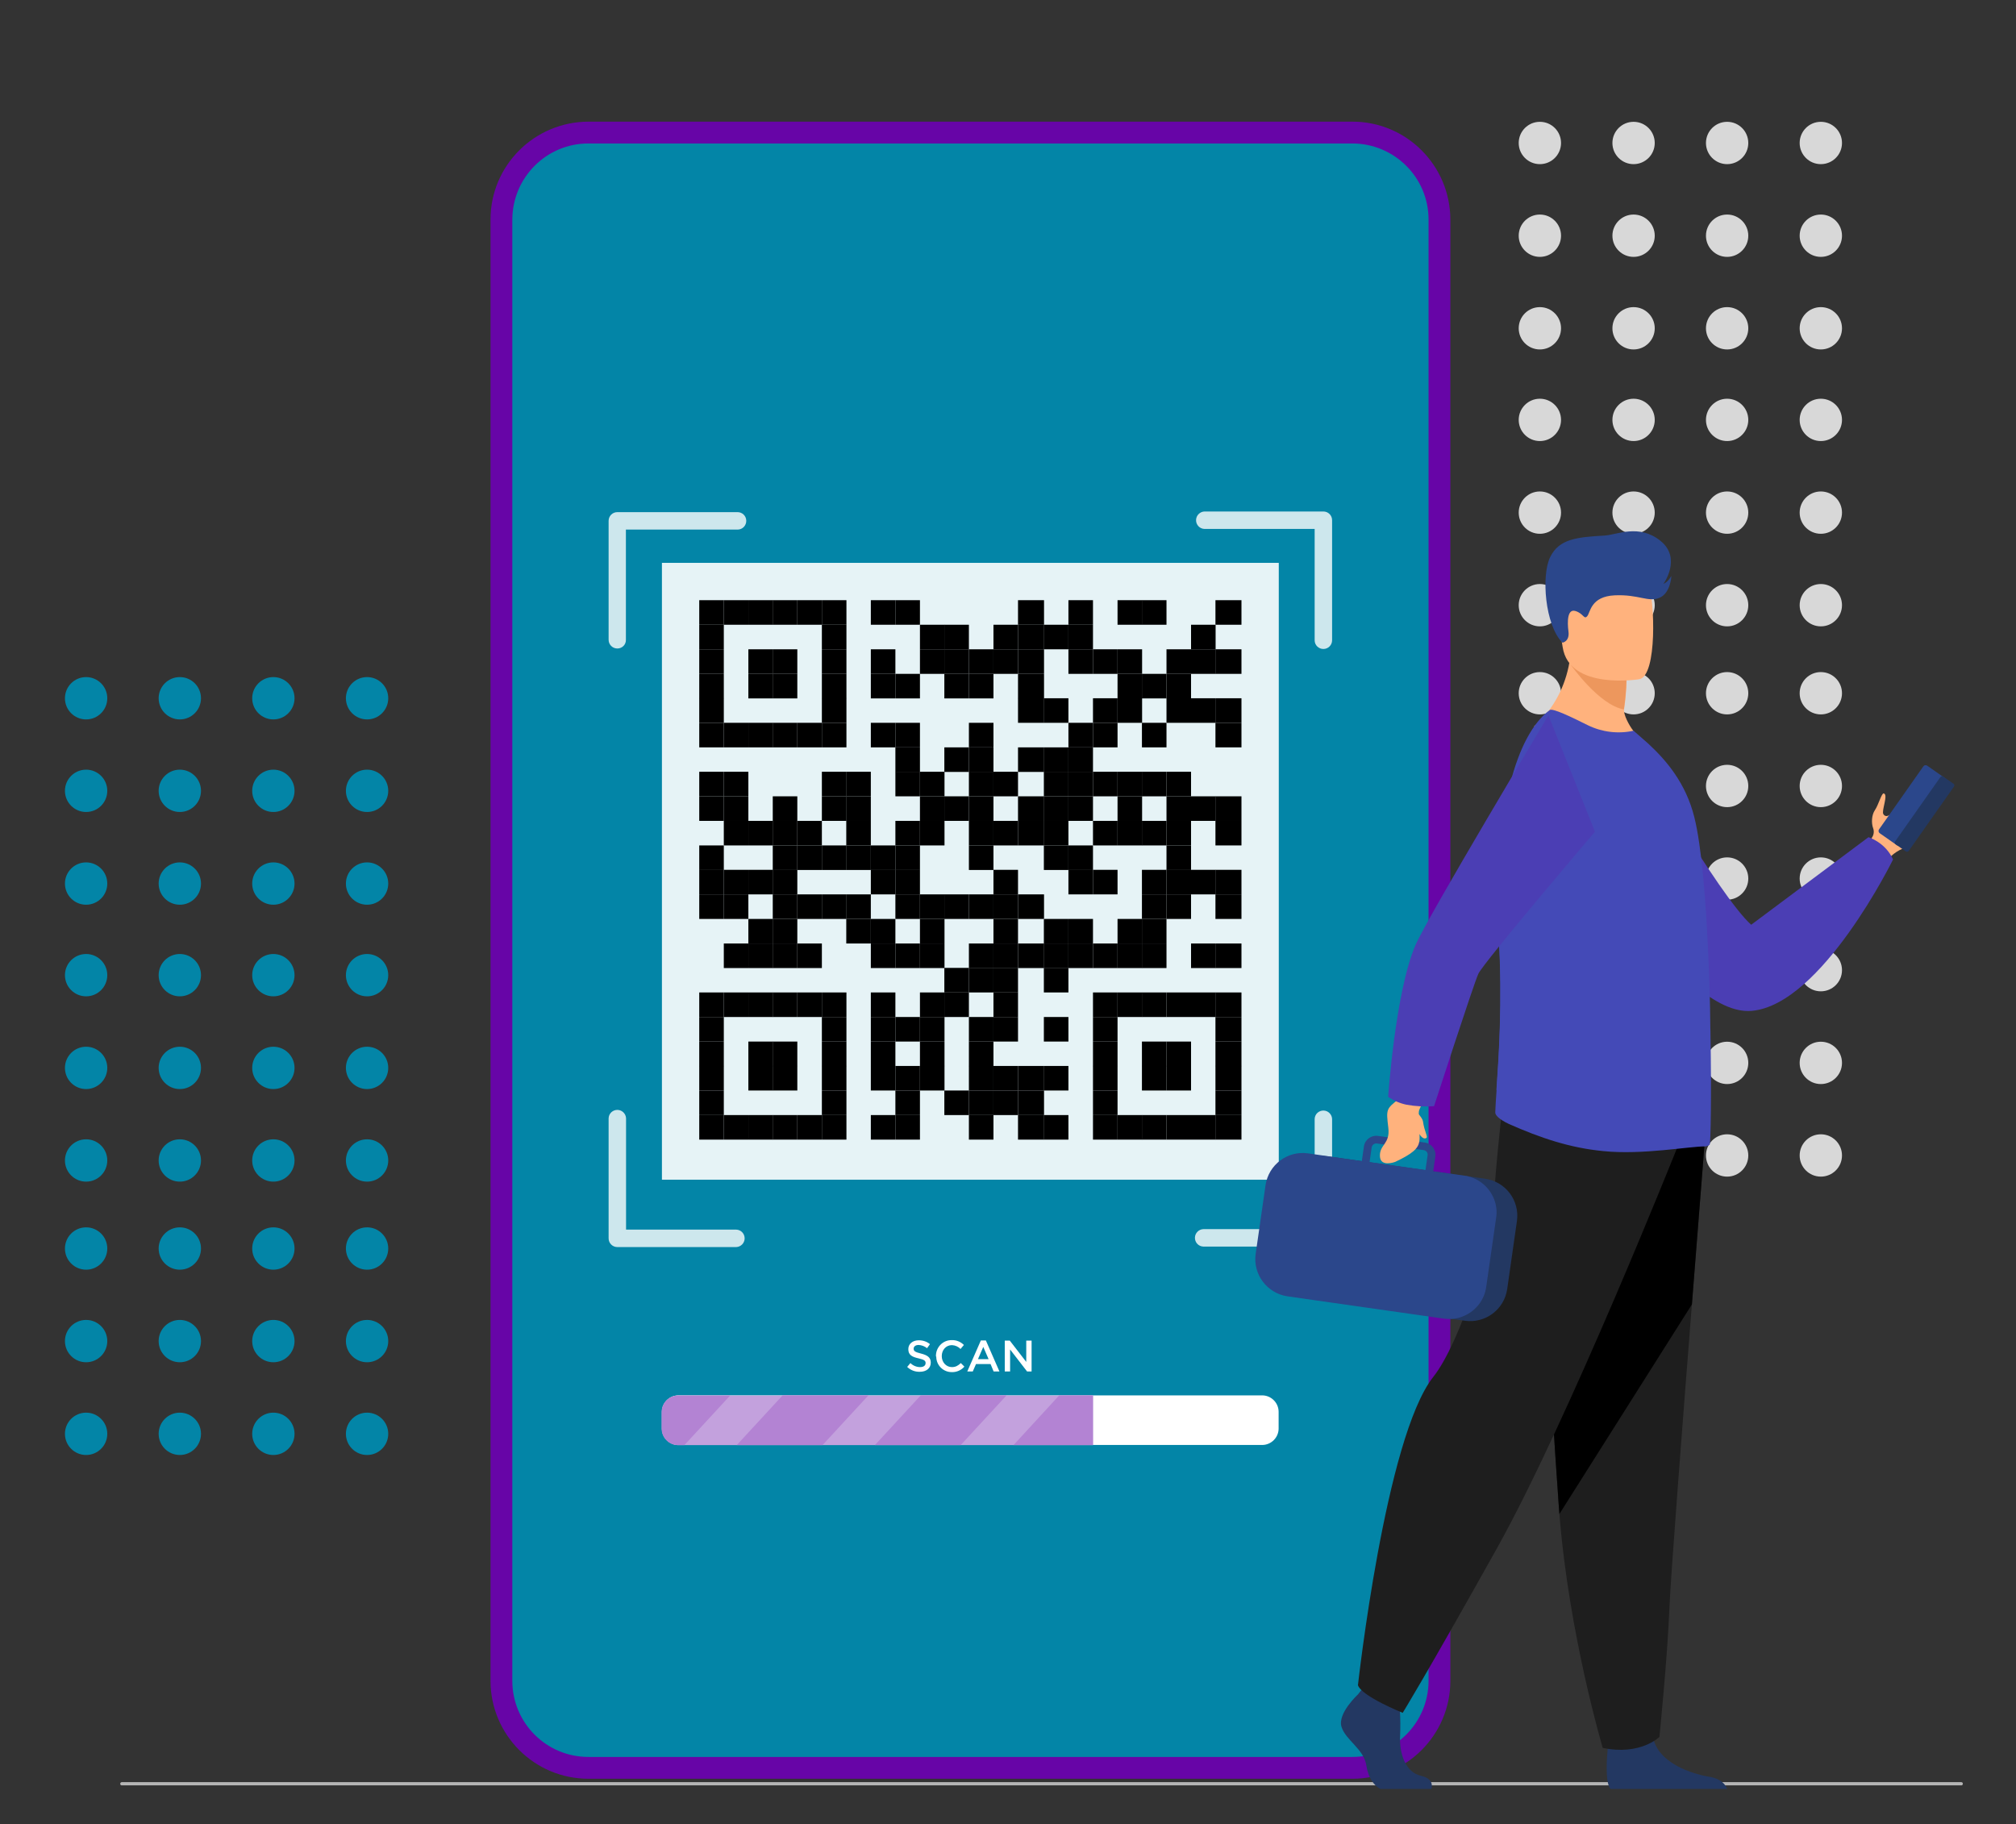 <?xml version="1.0" encoding="utf-8"?>
<!-- Generator: Adobe Illustrator 25.4.1, SVG Export Plug-In . SVG Version: 6.00 Build 0)  -->
<svg version="1.1" id="Layer_1" xmlns="http://www.w3.org/2000/svg" xmlns:xlink="http://www.w3.org/1999/xlink" x="0px" y="0px"
	 viewBox="0 0 1247.8 1129.1" style="enable-background:new 0 0 1247.8 1129.1;" xml:space="preserve">
<rect x="0" y="0" width="1247.8" height="1129.1" fill="#333333" stroke="none"/>
<style type="text/css">
	.st0{fill:#D8D8D8;}
	.st1{fill:#0385A7;}
	.st2{fill:#6705A7;}
	.st3{opacity:0.9;}
	.st4{fill:#FFFFFF;}
	.st5{opacity:0.8;}
	.st6{fill:#C3A1DD;}
	.st7{fill:#B383D3;}
	.st8{fill:#B5B5B5;}
	.st9{fill:#FFB27D;}
	.st10{fill:#2B478B;}
	.st11{fill:#233862;}
	.st12{fill:#4B3EB4;}
	.st13{fill:#1E1E1E;}
	.st14{fill:#ED975D;}
	.st15{fill:#444AB7;}
</style>
<g>
	<g>
		<circle class="st0" cx="953.1" cy="88.5" r="13.1"/>
		<circle class="st0" cx="1011.1" cy="88.5" r="13.1"/>
		<circle class="st0" cx="1069" cy="88.5" r="13.1"/>
		<circle class="st0" cx="1127" cy="88.5" r="13.1"/>
		<circle class="st0" cx="953.1" cy="145.9" r="13.1"/>
		<circle class="st0" cx="1011.1" cy="145.9" r="13.1"/>
		<circle class="st0" cx="1069" cy="145.9" r="13.1"/>
		<circle class="st0" cx="1127" cy="145.9" r="13.1"/>
		<circle class="st0" cx="953.1" cy="203.2" r="13.1"/>
		<circle class="st0" cx="1011.1" cy="203.2" r="13.1"/>
		<circle class="st0" cx="1069" cy="203.2" r="13.1"/>
		<circle class="st0" cx="1127" cy="203.2" r="13.1"/>
		<circle class="st0" cx="953.1" cy="259.9" r="13.1"/>
		<circle class="st0" cx="1011.1" cy="259.9" r="13.1"/>
		<circle class="st0" cx="1069" cy="259.9" r="13.1"/>
		<circle class="st0" cx="1127" cy="259.9" r="13.1"/>
		<circle class="st0" cx="953.1" cy="317.3" r="13.1"/>
		<circle class="st0" cx="1011.1" cy="317.3" r="13.1"/>
		<circle class="st0" cx="1069" cy="317.3" r="13.1"/>
		<circle class="st0" cx="1127" cy="317.3" r="13.1"/>
		<circle class="st0" cx="953.1" cy="374.6" r="13.1"/>
		<circle class="st0" cx="1011.1" cy="374.6" r="13.1"/>
		<circle class="st0" cx="1069" cy="374.6" r="13.1"/>
		<circle class="st0" cx="1127" cy="374.6" r="13.1"/>
	</g>
	<g>
		<circle class="st0" cx="953.1" cy="429.1" r="13.1"/>
		<circle class="st0" cx="1011.1" cy="429.1" r="13.1"/>
		<circle class="st0" cx="1069" cy="429.1" r="13.1"/>
		<circle class="st0" cx="1127" cy="429.1" r="13.1"/>
		<circle class="st0" cx="953.1" cy="486.5" r="13.1"/>
		<circle class="st0" cx="1011.1" cy="486.5" r="13.1"/>
		<circle class="st0" cx="1069" cy="486.5" r="13.1"/>
		<circle class="st0" cx="1127" cy="486.5" r="13.1"/>
		<circle class="st0" cx="953.1" cy="543.8" r="13.1"/>
		<circle class="st0" cx="1011.1" cy="543.8" r="13.1"/>
		<circle class="st0" cx="1069" cy="543.8" r="13.1"/>
		<circle class="st0" cx="1127" cy="543.8" r="13.1"/>
		<circle class="st0" cx="953.1" cy="600.5" r="13.1"/>
		<circle class="st0" cx="1011.1" cy="600.5" r="13.1"/>
		<circle class="st0" cx="1069" cy="600.5" r="13.1"/>
		<circle class="st0" cx="1127" cy="600.5" r="13.1"/>
		<circle class="st0" cx="953.1" cy="657.9" r="13.1"/>
		<circle class="st0" cx="1011.1" cy="657.9" r="13.1"/>
		<circle class="st0" cx="1069" cy="657.9" r="13.1"/>
		<circle class="st0" cx="1127" cy="657.9" r="13.1"/>
		<circle class="st0" cx="953.1" cy="715.2" r="13.1"/>
		<circle class="st0" cx="1011.1" cy="715.2" r="13.1"/>
		<circle class="st0" cx="1069" cy="715.2" r="13.1"/>
		<circle class="st0" cx="1127" cy="715.2" r="13.1"/>
	</g>
</g>
<g id="Layer_2_00000134251380598062426300000007827146412454727318_">
	<g id="_лой_1">
		<path class="st1" d="M364.2,82.1h472.9c29.7,0,53.8,24.1,53.8,53.8v904.6c0,29.7-24.1,53.8-53.8,53.8H364.2
			c-29.7,0-53.8-24.1-53.8-53.8V135.9C310.4,106.2,334.5,82.1,364.2,82.1z"/>
		<path class="st2" d="M837.1,1101H364.2c-33.4,0-60.5-27.1-60.6-60.5V135.9c0-33.4,27.1-60.5,60.6-60.6h472.9
			c33.4,0,60.5,27.1,60.6,60.6v904.6C897.6,1073.9,870.5,1101,837.1,1101z M364.2,88.8c-26,0-47,21.1-47.1,47.1v904.6
			c0.1,26,21.1,47,47.1,47h472.9c26,0,47-21.1,47.1-47V135.9c0-26-21.1-47-47.1-47.1H364.2z"/>
		<g class="st3">
			<rect x="409.7" y="348.4" class="st4" width="381.8" height="381.8"/>
		</g>
		<rect x="448" y="690.2" width="15.2" height="15.2"/>
		<rect x="463.2" y="690.2" width="15.2" height="15.2"/>
		<rect x="478.3" y="690.2" width="15.2" height="15.2"/>
		<rect x="493.5" y="690.2" width="15.2" height="15.2"/>
		<rect x="508.7" y="690.2" width="15.2" height="15.2"/>
		<rect x="539" y="690.2" width="15.2" height="15.2"/>
		<rect x="554.2" y="690.2" width="15.2" height="15.2"/>
		<rect x="599.7" y="690.2" width="15.2" height="15.2"/>
		<rect x="630.1" y="690.2" width="16.1" height="15.2"/>
		<rect x="646.1" y="690.2" width="15.2" height="15.2"/>
		<rect x="676.5" y="690.2" width="15.2" height="15.2"/>
		<rect x="691.7" y="690.2" width="15.2" height="15.2"/>
		<rect x="706.8" y="690.2" width="15.2" height="15.2"/>
		<rect x="722" y="690.2" width="15.2" height="15.2"/>
		<rect x="737.2" y="690.2" width="15.2" height="15.2"/>
		<rect x="752.3" y="690.2" width="16.1" height="15.2"/>
		<rect x="432.8" y="690.2" width="15.2" height="15.2"/>
		<rect x="508.7" y="675" width="15.2" height="15.2"/>
		<rect x="554.2" y="675" width="15.2" height="15.2"/>
		<rect x="584.5" y="675" width="15.2" height="15.2"/>
		<rect x="599.7" y="675" width="15.2" height="15.2"/>
		<rect x="614.9" y="675" width="15.2" height="15.2"/>
		<rect x="630.1" y="675" width="16.1" height="15.2"/>
		<rect x="676.5" y="675" width="15.2" height="15.2"/>
		<rect x="752.3" y="675" width="16.1" height="15.2"/>
		<rect x="432.8" y="675" width="15.2" height="15.2"/>
		<rect x="463.2" y="659.8" width="15.2" height="15.2"/>
		<rect x="478.3" y="659.8" width="15.2" height="15.2"/>
		<rect x="508.7" y="659.8" width="15.2" height="15.2"/>
		<rect x="539" y="659.8" width="15.2" height="15.2"/>
		<rect x="554.2" y="659.8" width="15.2" height="15.2"/>
		<rect x="569.4" y="659.8" width="15.2" height="15.2"/>
		<rect x="599.7" y="659.8" width="15.2" height="15.2"/>
		<rect x="614.9" y="659.8" width="15.2" height="15.2"/>
		<rect x="630.1" y="659.8" width="16.1" height="15.2"/>
		<rect x="646.1" y="659.8" width="15.2" height="15.2"/>
		<rect x="676.5" y="659.8" width="15.2" height="15.2"/>
		<rect x="706.8" y="659.8" width="15.2" height="15.2"/>
		<rect x="722" y="659.8" width="15.2" height="15.2"/>
		<rect x="752.3" y="659.8" width="16.1" height="15.2"/>
		<rect x="432.8" y="659.8" width="15.2" height="15.2"/>
		<rect x="463.2" y="644.7" width="15.2" height="15.2"/>
		<rect x="478.3" y="644.7" width="15.2" height="15.2"/>
		<rect x="508.7" y="644.7" width="15.2" height="15.2"/>
		<rect x="539" y="644.7" width="15.2" height="15.2"/>
		<rect x="569.4" y="644.7" width="15.2" height="15.2"/>
		<rect x="599.7" y="644.7" width="15.2" height="15.2"/>
		<rect x="676.5" y="644.7" width="15.2" height="15.2"/>
		<rect x="706.8" y="644.7" width="15.2" height="15.2"/>
		<rect x="722" y="644.7" width="15.2" height="15.2"/>
		<rect x="752.3" y="644.7" width="16.1" height="15.2"/>
		<rect x="432.8" y="644.7" width="15.2" height="15.2"/>
		<rect x="508.7" y="629.5" width="15.2" height="15.2"/>
		<rect x="539" y="629.5" width="15.2" height="15.2"/>
		<rect x="554.2" y="629.5" width="15.2" height="15.2"/>
		<rect x="569.4" y="629.5" width="15.2" height="15.2"/>
		<rect x="599.7" y="629.5" width="15.2" height="15.2"/>
		<rect x="614.9" y="629.5" width="15.2" height="15.2"/>
		<rect x="646.1" y="629.5" width="15.2" height="15.2"/>
		<rect x="676.5" y="629.5" width="15.2" height="15.2"/>
		<rect x="752.3" y="629.5" width="16.1" height="15.2"/>
		<rect x="432.8" y="629.5" width="15.2" height="15.2"/>
		<rect x="448" y="614.3" width="15.2" height="15.2"/>
		<rect x="463.2" y="614.3" width="15.2" height="15.2"/>
		<rect x="478.3" y="614.3" width="15.2" height="15.2"/>
		<rect x="493.5" y="614.3" width="15.2" height="15.2"/>
		<rect x="508.7" y="614.3" width="15.2" height="15.2"/>
		<rect x="539" y="614.3" width="15.2" height="15.2"/>
		<rect x="569.4" y="614.3" width="15.2" height="15.2"/>
		<rect x="584.5" y="614.3" width="15.2" height="15.2"/>
		<rect x="614.9" y="614.3" width="15.2" height="15.2"/>
		<rect x="676.5" y="614.3" width="15.2" height="15.2"/>
		<rect x="691.7" y="614.3" width="15.2" height="15.2"/>
		<rect x="706.8" y="614.3" width="15.2" height="15.2"/>
		<rect x="722" y="614.3" width="15.2" height="15.2"/>
		<rect x="737.2" y="614.3" width="15.2" height="15.2"/>
		<rect x="752.3" y="614.3" width="16.1" height="15.2"/>
		<rect x="432.8" y="614.3" width="15.2" height="15.2"/>
		<rect x="584.5" y="599.1" width="15.2" height="15.2"/>
		<rect x="599.7" y="599.1" width="15.2" height="15.2"/>
		<rect x="614.9" y="599.1" width="15.2" height="15.2"/>
		<rect x="646.1" y="599.1" width="15.2" height="15.2"/>
		<rect x="448" y="584" width="15.2" height="15.2"/>
		<rect x="463.2" y="584" width="15.2" height="15.2"/>
		<rect x="478.3" y="584" width="15.2" height="15.2"/>
		<rect x="493.5" y="584" width="15.2" height="15.2"/>
		<rect x="539" y="584" width="15.2" height="15.2"/>
		<rect x="554.2" y="584" width="15.2" height="15.2"/>
		<rect x="569.4" y="584" width="15.2" height="15.2"/>
		<rect x="599.7" y="584" width="15.2" height="15.2"/>
		<rect x="614.9" y="584" width="15.2" height="15.2"/>
		<rect x="630.1" y="584" width="16.1" height="15.2"/>
		<rect x="646.1" y="584" width="15.2" height="15.2"/>
		<rect x="661.3" y="584" width="15.2" height="15.2"/>
		<rect x="676.5" y="584" width="15.2" height="15.2"/>
		<rect x="691.7" y="584" width="15.2" height="15.2"/>
		<rect x="706.8" y="584" width="15.2" height="15.2"/>
		<rect x="737.2" y="584" width="15.2" height="15.2"/>
		<rect x="752.3" y="584" width="16.1" height="15.2"/>
		<rect x="463.2" y="568.8" width="15.2" height="15.2"/>
		<rect x="478.3" y="568.8" width="15.2" height="15.2"/>
		<rect x="523.8" y="568.8" width="15.2" height="15.2"/>
		<rect x="539" y="568.8" width="15.2" height="15.2"/>
		<rect x="569.4" y="568.8" width="15.2" height="15.2"/>
		<rect x="614.9" y="568.8" width="15.2" height="15.2"/>
		<rect x="646.1" y="568.8" width="15.2" height="15.2"/>
		<rect x="661.3" y="568.8" width="15.2" height="15.2"/>
		<rect x="691.7" y="568.8" width="15.2" height="15.2"/>
		<rect x="706.8" y="568.8" width="15.2" height="15.2"/>
		<rect x="448" y="553.6" width="15.2" height="15.2"/>
		<rect x="478.3" y="553.6" width="15.2" height="15.2"/>
		<rect x="493.5" y="553.6" width="15.2" height="15.2"/>
		<rect x="508.7" y="553.6" width="15.2" height="15.2"/>
		<rect x="523.8" y="553.6" width="15.2" height="15.2"/>
		<rect x="554.2" y="553.6" width="15.2" height="15.2"/>
		<rect x="569.4" y="553.6" width="15.2" height="15.2"/>
		<rect x="584.5" y="553.6" width="15.2" height="15.2"/>
		<rect x="599.7" y="553.6" width="15.2" height="15.2"/>
		<rect x="614.9" y="553.6" width="15.2" height="15.2"/>
		<rect x="630.1" y="553.6" width="16.1" height="15.2"/>
		<rect x="706.8" y="553.6" width="15.2" height="15.2"/>
		<rect x="722" y="553.6" width="15.2" height="15.2"/>
		<rect x="752.3" y="553.6" width="16.1" height="15.2"/>
		<rect x="432.8" y="553.6" width="15.2" height="15.2"/>
		<rect x="448" y="538.4" width="15.2" height="15.2"/>
		<rect x="463.2" y="538.4" width="15.2" height="15.2"/>
		<rect x="478.3" y="538.4" width="15.2" height="15.2"/>
		<rect x="539" y="538.4" width="15.2" height="15.2"/>
		<rect x="554.2" y="538.4" width="15.2" height="15.2"/>
		<rect x="614.9" y="538.4" width="15.2" height="15.2"/>
		<rect x="661.3" y="538.4" width="15.2" height="15.2"/>
		<rect x="676.5" y="538.4" width="15.2" height="15.2"/>
		<rect x="706.8" y="538.4" width="15.2" height="15.2"/>
		<rect x="722" y="538.4" width="15.2" height="15.2"/>
		<rect x="737.2" y="538.4" width="15.2" height="15.2"/>
		<rect x="752.3" y="538.4" width="16.1" height="15.2"/>
		<rect x="432.8" y="538.4" width="15.2" height="15.2"/>
		<rect x="478.3" y="523.3" width="15.2" height="15.2"/>
		<rect x="493.5" y="523.3" width="15.2" height="15.2"/>
		<rect x="508.7" y="523.3" width="15.2" height="15.2"/>
		<rect x="523.8" y="523.3" width="15.2" height="15.2"/>
		<rect x="539" y="523.3" width="15.2" height="15.2"/>
		<rect x="554.2" y="523.3" width="15.2" height="15.2"/>
		<rect x="599.7" y="523.3" width="15.2" height="15.2"/>
		<rect x="646.1" y="523.3" width="15.2" height="15.2"/>
		<rect x="661.3" y="523.3" width="15.2" height="15.2"/>
		<rect x="722" y="523.3" width="15.2" height="15.2"/>
		<rect x="432.8" y="523.3" width="15.2" height="15.2"/>
		<rect x="448" y="508.1" width="15.2" height="15.2"/>
		<rect x="463.2" y="508.1" width="15.2" height="15.2"/>
		<rect x="478.3" y="508.1" width="15.2" height="15.2"/>
		<rect x="493.5" y="508.1" width="15.2" height="15.2"/>
		<rect x="523.8" y="508.1" width="15.2" height="15.2"/>
		<rect x="554.2" y="508.1" width="15.2" height="15.2"/>
		<rect x="569.4" y="508.1" width="15.2" height="15.2"/>
		<rect x="599.7" y="508.1" width="15.2" height="15.2"/>
		<rect x="614.9" y="508.1" width="15.2" height="15.2"/>
		<rect x="630.1" y="508.1" width="16.1" height="15.2"/>
		<rect x="646.1" y="508.1" width="15.2" height="15.2"/>
		<rect x="676.5" y="508.1" width="15.2" height="15.2"/>
		<rect x="691.7" y="508.1" width="15.2" height="15.2"/>
		<rect x="706.8" y="508.1" width="15.2" height="15.2"/>
		<rect x="722" y="508.1" width="15.2" height="15.2"/>
		<rect x="752.3" y="508.1" width="16.1" height="15.2"/>
		<rect x="448" y="492.9" width="15.2" height="15.2"/>
		<rect x="478.3" y="492.9" width="15.2" height="15.2"/>
		<rect x="508.7" y="492.9" width="15.2" height="15.2"/>
		<rect x="523.8" y="492.9" width="15.2" height="15.2"/>
		<rect x="569.4" y="492.9" width="15.2" height="15.2"/>
		<rect x="584.5" y="492.9" width="15.2" height="15.2"/>
		<rect x="599.7" y="492.9" width="15.2" height="15.2"/>
		<rect x="630.1" y="492.9" width="16.1" height="15.2"/>
		<rect x="646.1" y="492.9" width="15.2" height="15.2"/>
		<rect x="661.3" y="492.9" width="15.2" height="15.2"/>
		<rect x="691.7" y="492.9" width="15.2" height="15.2"/>
		<rect x="722" y="492.9" width="15.2" height="15.2"/>
		<rect x="737.2" y="492.9" width="15.2" height="15.2"/>
		<rect x="752.3" y="492.9" width="16.1" height="15.2"/>
		<rect x="432.8" y="492.9" width="15.2" height="15.2"/>
		<rect x="448" y="477.7" width="15.2" height="15.2"/>
		<rect x="508.7" y="477.7" width="15.2" height="15.2"/>
		<rect x="523.8" y="477.7" width="15.2" height="15.2"/>
		<rect x="554.2" y="477.7" width="15.2" height="15.2"/>
		<rect x="569.4" y="477.7" width="15.2" height="15.2"/>
		<rect x="599.7" y="477.7" width="15.2" height="15.2"/>
		<rect x="614.9" y="477.7" width="15.2" height="15.2"/>
		<rect x="646.1" y="477.7" width="15.2" height="15.2"/>
		<rect x="661.3" y="477.7" width="15.2" height="15.2"/>
		<rect x="676.5" y="477.7" width="15.2" height="15.2"/>
		<rect x="691.7" y="477.7" width="15.2" height="15.2"/>
		<rect x="706.8" y="477.7" width="15.2" height="15.2"/>
		<rect x="722" y="477.7" width="15.2" height="15.2"/>
		<rect x="432.8" y="477.7" width="15.2" height="15.2"/>
		<rect x="554.2" y="462.6" width="15.2" height="15.2"/>
		<rect x="584.5" y="462.6" width="15.2" height="15.2"/>
		<rect x="599.7" y="462.6" width="15.2" height="15.2"/>
		<rect x="630.1" y="462.6" width="16.1" height="15.2"/>
		<rect x="646.1" y="462.6" width="15.2" height="15.2"/>
		<rect x="661.3" y="462.6" width="15.2" height="15.2"/>
		<rect x="448" y="447.4" width="15.2" height="15.2"/>
		<rect x="463.2" y="447.4" width="15.2" height="15.2"/>
		<rect x="478.3" y="447.4" width="15.2" height="15.2"/>
		<rect x="493.5" y="447.4" width="15.2" height="15.2"/>
		<rect x="508.7" y="447.4" width="15.2" height="15.2"/>
		<rect x="539" y="447.4" width="15.2" height="15.2"/>
		<rect x="554.2" y="447.4" width="15.2" height="15.2"/>
		<rect x="599.7" y="447.4" width="15.2" height="15.2"/>
		<rect x="661.3" y="447.4" width="15.2" height="15.2"/>
		<rect x="676.5" y="447.4" width="15.2" height="15.2"/>
		<rect x="706.8" y="447.4" width="15.2" height="15.2"/>
		<rect x="752.3" y="447.4" width="16.1" height="15.2"/>
		<rect x="432.8" y="447.4" width="15.2" height="15.2"/>
		<rect x="508.7" y="432.2" width="15.2" height="15.2"/>
		<rect x="630.1" y="432.2" width="16.1" height="15.2"/>
		<rect x="646.1" y="432.2" width="15.2" height="15.2"/>
		<rect x="676.5" y="432.2" width="15.2" height="15.2"/>
		<rect x="691.7" y="432.2" width="15.2" height="15.2"/>
		<rect x="722" y="432.2" width="15.2" height="15.2"/>
		<rect x="737.2" y="432.2" width="15.2" height="15.2"/>
		<rect x="752.3" y="432.2" width="16.1" height="15.2"/>
		<rect x="432.8" y="432.2" width="15.2" height="15.2"/>
		<rect x="463.2" y="417.1" width="15.2" height="15.2"/>
		<rect x="478.3" y="417.1" width="15.2" height="15.2"/>
		<rect x="508.7" y="417.1" width="15.2" height="15.2"/>
		<rect x="539" y="417.1" width="15.2" height="15.2"/>
		<rect x="554.2" y="417.1" width="15.2" height="15.2"/>
		<rect x="584.5" y="417.1" width="15.2" height="15.2"/>
		<rect x="599.7" y="417.1" width="15.2" height="15.2"/>
		<rect x="630.1" y="417.1" width="16.1" height="15.2"/>
		<rect x="691.7" y="417.1" width="15.2" height="15.2"/>
		<rect x="706.8" y="417.1" width="15.2" height="15.2"/>
		<rect x="722" y="417.1" width="15.2" height="15.2"/>
		<rect x="432.8" y="417.1" width="15.2" height="15.2"/>
		<rect x="463.2" y="401.9" width="15.2" height="15.2"/>
		<rect x="478.3" y="401.9" width="15.2" height="15.2"/>
		<rect x="508.7" y="401.9" width="15.2" height="15.2"/>
		<rect x="539" y="401.9" width="15.2" height="15.2"/>
		<rect x="569.4" y="401.9" width="15.2" height="15.2"/>
		<rect x="584.5" y="401.9" width="15.2" height="15.2"/>
		<rect x="599.7" y="401.9" width="15.2" height="15.2"/>
		<rect x="614.9" y="401.9" width="15.2" height="15.2"/>
		<rect x="630.1" y="401.9" width="16.1" height="15.2"/>
		<rect x="661.3" y="401.9" width="15.2" height="15.2"/>
		<rect x="676.5" y="401.9" width="15.2" height="15.2"/>
		<rect x="691.7" y="401.9" width="15.2" height="15.2"/>
		<rect x="722" y="401.9" width="15.2" height="15.2"/>
		<rect x="737.2" y="401.9" width="15.2" height="15.2"/>
		<rect x="752.3" y="401.9" width="16.1" height="15.2"/>
		<rect x="432.8" y="401.9" width="15.2" height="15.2"/>
		<rect x="508.7" y="386.7" width="15.2" height="15.2"/>
		<rect x="569.4" y="386.7" width="15.2" height="15.2"/>
		<rect x="584.5" y="386.7" width="15.2" height="15.2"/>
		<rect x="614.9" y="386.7" width="15.2" height="15.2"/>
		<rect x="630.1" y="386.7" width="16.1" height="15.2"/>
		<rect x="646.1" y="386.7" width="15.2" height="15.2"/>
		<rect x="661.3" y="386.7" width="15.2" height="15.2"/>
		<rect x="737.2" y="386.7" width="15.2" height="15.2"/>
		<rect x="432.8" y="386.7" width="15.2" height="15.2"/>
		<rect x="448" y="371.5" width="15.2" height="15.2"/>
		<rect x="463.2" y="371.5" width="15.2" height="15.2"/>
		<rect x="478.3" y="371.5" width="15.2" height="15.2"/>
		<rect x="493.5" y="371.5" width="15.2" height="15.2"/>
		<rect x="508.7" y="371.5" width="15.2" height="15.2"/>
		<rect x="539" y="371.5" width="15.2" height="15.2"/>
		<rect x="554.2" y="371.5" width="15.2" height="15.2"/>
		<rect x="630.1" y="371.5" width="16.1" height="15.2"/>
		<rect x="661.3" y="371.5" width="15.2" height="15.2"/>
		<rect x="691.7" y="371.5" width="15.2" height="15.2"/>
		<rect x="706.8" y="371.5" width="15.2" height="15.2"/>
		<rect x="752.3" y="371.5" width="16.1" height="15.2"/>
		<rect x="432.8" y="371.5" width="15.2" height="15.2"/>
		<g class="st5">
			<path class="st4" d="M382.1,401.4c-3,0-5.4-2.4-5.4-5.4v-73.6c0-3,2.4-5.4,5.4-5.4h74.2c3-0.1,5.5,2.2,5.6,5.2s-2.2,5.5-5.2,5.6
				c-0.1,0-0.3,0-0.4,0h-68.9V396C387.5,399,385.1,401.4,382.1,401.4C382.1,401.4,382.1,401.4,382.1,401.4z"/>
			<path class="st4" d="M819.1,401.7c-3,0-5.4-2.4-5.4-5.4v-68.9h-68.2c-3-0.1-5.3-2.6-5.2-5.6c0.1-2.8,2.4-5.1,5.2-5.2h73.6
				c3,0,5.4,2.4,5.4,5.4c0,0,0,0,0,0v74.3C824.5,399.3,822.1,401.7,819.1,401.7L819.1,401.7z"/>
		</g>
		<g class="st5">
			<path class="st4" d="M819.1,771.6h-74.3c-3-0.1-5.3-2.6-5.2-5.6c0.1-2.8,2.4-5.1,5.2-5.2h68.9v-68.2c0.1-3,2.6-5.3,5.6-5.2
				c2.8,0.1,5.1,2.4,5.2,5.2v73.6C824.5,769.1,822.1,771.6,819.1,771.6z"/>
			<path class="st4" d="M455.7,771.9h-73.6c-3,0-5.4-2.4-5.4-5.4v-74.3c0.1-3,2.6-5.3,5.6-5.2c2.8,0.1,5.1,2.4,5.2,5.2v68.9h68.2
				c3,0.1,5.3,2.6,5.2,5.6C460.8,769.5,458.5,771.8,455.7,771.9z"/>
		</g>
		<path class="st4" d="M419.9,863.7h361.3c5.6,0,10.2,4.6,10.2,10.2v10.3c0,5.6-4.6,10.2-10.2,10.2H419.9c-5.6,0-10.2-4.6-10.2-10.2
			v-10.3C409.7,868.3,414.3,863.7,419.9,863.7z"/>
		<path class="st6" d="M676.5,863.7v30.8H419.9c-5.6,0-10.2-4.6-10.2-10.2v-10.3c0-5.6,4.6-10.2,10.2-10.2H676.5z"/>
		<polygon class="st7" points="623,863.7 594.6,894.5 541.5,894.5 569.9,863.7 		"/>
		<polygon class="st7" points="676.5,863.7 676.5,894.5 627.3,894.5 655.6,863.7 		"/>
		<polygon class="st7" points="537.5,863.7 509.1,894.5 456,894.5 484.4,863.7 		"/>
		<path class="st7" d="M452,863.7l-28.4,30.8h-3.9c-5.6,0-10.2-4.6-10.2-10.2v-10.3c0-5.6,4.6-10.2,10.2-10.2H452z"/>
		<path class="st4" d="M561.5,846.1l2-2.4c1.6,1.6,3.8,2.5,6,2.5c2.1,0,3.4-0.9,3.4-2.5c0-1.4-0.8-2.1-4.3-2.9
			c-4.1-0.9-6.4-2.1-6.4-5.7c0-3.3,2.7-5.5,6.5-5.5c2.5,0,5,0.8,6.9,2.4l-1.8,2.5c-1.5-1.2-3.3-1.9-5.2-2c-2,0-3.1,1-3.1,2.3
			c0,1.5,0.9,2.1,4.5,3c4,1,6.1,2.4,6.1,5.6c0,3.6-2.8,5.7-6.8,5.7C566.4,849.2,563.6,848.1,561.5,846.1z"/>
		<path class="st4" d="M579.3,839.4c-0.1-5.3,4.1-9.8,9.4-9.9c0.1,0,0.3,0,0.4,0c2.8-0.1,5.5,1,7.5,3l-2.1,2.5
			c-1.4-1.5-3.3-2.3-5.3-2.4c-3.7,0-6.3,3-6.3,6.8c0,3.8,2.7,6.8,6.3,6.8c2.3,0,3.8-0.9,5.5-2.5l2.2,2.2c-1.9,2.2-4.8,3.5-7.7,3.4
			c-5.3,0.1-9.7-4.2-9.7-9.5C579.3,839.6,579.3,839.5,579.3,839.4z"/>
		<path class="st4" d="M607.1,829.7h3.1l8.4,19.2H615l-1.9-4.6h-9l-2,4.6h-3.4L607.1,829.7z M611.9,841.3l-3.3-7.6l-3.3,7.6H611.9z"
			/>
		<path class="st4" d="M621.9,829.8h3.1l10.2,13.2v-13.2h3.3v19.1h-2.8l-10.5-13.6v13.6h-3.3L621.9,829.8z"/>
		<path class="st8" d="M75.4,1103.1h1138.5c0.6,0,1,0.4,1,1v0c0,0.6-0.4,1-1,1H75.4c-0.6,0-1-0.4-1-1v0
			C74.4,1103.5,74.9,1103.1,75.4,1103.1z"/>
		<g id="man">
			<path class="st9" d="M1193.1,503.4c-3.3,8.8-9,19.1-14.9,21.6c-6.8,2.9-9.6,7-9.6,7l-5.5-3.2l-6.5-3.8c0,0,0.2-0.7,0.5-1.9
				c0.3-1.2,0.8-2.8,1.5-4.6c1.2-1.7,1.5-3.9,0.8-5.8c-1.2-3.2-1-8.2,1.1-11.3c2.1-3,4.1-10.5,5.4-10.3c3.1,0.5-1.5,10.8-0.2,12.8
				c0.6,1.1,1.8,1.5,2.9,1l0,0c8.6-3.8,19-24.1,23.6-21.3C1193.8,484.5,1194.5,499.6,1193.1,503.4z"/>
			<path class="st10" d="M1163.4,515.7l10.7,7.5c0.8,0.5,1.8,0.3,2.3-0.4l27.5-39.1c0.5-0.8,0.3-1.8-0.4-2.3l-10.7-7.5
				c-0.8-0.5-1.8-0.3-2.3,0.4l-27.5,39.1C1162.5,514.1,1162.7,515.2,1163.4,515.7z"/>
			<path class="st11" d="M1173.3,522.6l6.3,4.4c0.6,0.4,1.4,0.3,1.8-0.3c0,0,0,0,0,0l28-39.8c0.4-0.6,0.3-1.4-0.3-1.8l-6.3-4.4
				c-0.6-0.4-1.4-0.3-1.8,0.3c0,0,0,0,0,0l-28,39.8C1172.5,521.4,1172.7,522.2,1173.3,522.6C1173.3,522.6,1173.3,522.6,1173.3,522.6
				z"/>
			<path class="st12" d="M1009.5,459.6c0,0,54.6,95.2,74.4,112.8l72.6-54.2c0,0,10.5,3.2,15.2,13.8c0,0-44.1,89.9-87.5,93.7
				C1040.7,629.5,979.8,518,979.8,518L1009.5,459.6z"/>
			<path class="st11" d="M885.9,1107.3h-31.6c-4-2.2-7.5-7.1-8.6-14.5c-1.5-10.2-12.9-15.7-15.4-24c-2.5-8.3,10.2-20,10.2-20
				l2.1-2.7l2.2-2.8l20.9,4.9c0,0,0.5,5,0.8,11.3c0.3,4.8,0.3,9.7,0.1,14.5c-0.6,11.1,3.1,23,13,25.2
				C886.9,1100.9,886.6,1105.2,885.9,1107.3z"/>
			<path class="st11" d="M1069,1107.3h-72.2c-3.5-4.2-2.2-19.9-1.7-25c0.1-1,0.2-1.6,0.2-1.6s24.6-19.7,28-4.6
				c0.1,0.5,0.2,0.9,0.4,1.4c4.3,14.1,23.4,20.5,34.4,22.3C1065.4,1101,1068,1104.7,1069,1107.3z"/>
			<path class="st13" d="M1055.3,704.6c0,0-3.7,46.7-8.1,102.8c-6,76.2-13.2,169.8-13.9,187.6c-1.2,30.8-6.2,80.1-6.2,80.1
				s-11.7,11.7-35.1,6.8c0,0-20.9-70.3-26.8-144.7l-0.3-3.7c-5.5-75.7-14.2-235.2-14.2-235.2L1055.3,704.6z"/>
			<path d="M1055.3,704.6c0,0-3.7,46.7-8.1,102.8l-82,129.7l-0.3-3.7c-5.5-75.7-14.2-235.2-14.2-235.2L1055.3,704.6z"/>
			<path class="st13" d="M1038.2,710.1c0,0-67.4,169.1-111.8,248.5s-58.2,101.6-58.2,101.6s-25.4-10.2-27.7-17.1
				c0,0,17-153.4,46.6-190.8c16.8-21.1,36.5-84.5,37.4-106.7s6-66,6-66L1038.2,710.1z"/>
			<path class="st9" d="M1021.4,463.7c-26.4,8.3-71.9-14.1-71.9-14.1s24.3-18.2,23-56.1l20.4,16.5l13.9,11.1
				c-0.2,6.1-0.7,12.1-1.6,18.1c-0.4,3,3,9.7,6,13.5C1019.1,462.7,1021.4,463.7,1021.4,463.7z"/>
			<path class="st14" d="M1006.7,421c-0.2,6.1-0.7,12.1-1.6,18.1c-15.3-2.6-32.7-27.4-32.7-27.4c6.6-2.1,13.6-2.7,20.5-1.8
				L1006.7,421z"/>
			<path class="st9" d="M1014.8,420.4c0,0-43.5,7.2-47.6-19.9c-4.1-27.2-12.5-44.5,15.2-50.3c27.6-5.8,34.6,3.8,38.2,12.5
				C1024,371.4,1025.9,417.8,1014.8,420.4z"/>
			<path class="st15" d="M1058.2,708.5c-0.8,0.7-1.7,1-2.7,1.1c-9.9-0.1-38.8,5.4-63.2,2.9c-20.6-2-38.8-8.1-58.4-16.8
				c-2.6-1.2-8.6-4.4-8.4-7.3c0.1-3.2,0.4-7.8,0.8-13.6c1.4-20.2,3.8-54.9,1.4-95c-0.4-7.5-0.6-14.9-0.7-22.1
				c-0.2-54.3,10.6-102.1,32.2-118.2c1.8-1.3,13.2,4.2,23.6,9.4c8.8,4.3,18.8,5.5,28.3,3.4l9.1,8c11.1,10.3,23.2,24.3,28.5,45.5
				c4.5,18.1,7.1,50.7,8.6,84.5c0.7,15.3,1.2,30.7,1.3,45.4v0.5c0.1,1.5,0.1,3,0.1,4.5C1059.4,678.1,1058.8,708,1058.2,708.5z"/>
			<path class="st15" d="M926.2,674.7c1.4-20.2,3.8-54.9,1.4-95c-0.4-7.5-0.6-14.9-0.7-22.1c9-21.9,16.4-37.7,16.4-37.7h22.7
				C966.1,519.8,982.8,633.6,926.2,674.7z"/>
			<path class="st11" d="M809.8,803.7l96.9,13.8c12.7,1.8,24.4-7,26.2-19.7l6-42c1.8-12.7-7-24.4-19.7-26.2l-96.9-13.8
				c-12.7-1.8-24.4,7-26.2,19.7l-6,42C788.4,790.1,797.2,801.8,809.8,803.7z"/>
			<path class="st10" d="M924.7,742.1L924.7,742.1c-2.8-7-8.8-12.2-16.1-14l0,0c-0.7-0.2-1.5-0.3-2.2-0.4l-19.3-2.7l1.3-9.1
				c0.6-4.2-2.3-8.1-6.5-8.7l-5-0.7l-20.3-2.9l-3.7-0.5c-4.2-0.6-8.1,2.3-8.7,6.5l-1.3,9.1l-33.3-4.8c-12.7-1.8-24.4,7-26.3,19.7
				l-6.1,42.5c-1.8,12.7,7,24.4,19.7,26.3l96.7,13.8c1.7,0.2,3.4,0.3,5,0.2l0,0c2.6-0.2,5.2-0.8,7.6-1.9c7.4-3.2,12.6-10,13.7-18
				l6.1-42.5C926.7,750,926.2,745.9,924.7,742.1z M849,710.2c0.2-1.2,1.1-2.2,2.4-2.4c0.3,0,0.6,0,0.9,0l4.3,0.6l15.9,2.3l8.7,1.2
				c1.6,0.2,2.7,1.7,2.4,3.2c0,0,0,0,0,0l-1.3,9.1l-34.6-4.9L849,710.2z"/>
			<path class="st9" d="M883.5,678.6c0,0-5.1,6.8-5.3,9.5c-1.4,18.4,7,20.9-14.7,31.1c0,0-9.3,3.5-9.4-3.7
				c-0.2-7.2,6.4-7.3,5.2-17.4c-1.4-11.6-1.3-11.7,6.4-17.8l5.1-8.4L883.5,678.6z"/>
			<path class="st12" d="M870.6,683.8c5.6,1,11.3,1.3,17,0.9c0,0,24.3-75,27.4-81.9s72.2-88,72.2-88l-28.8-72
				c0,0-74.7,124.7-82.3,142.2c-12.5,29-16.9,93.9-16.9,93.9C862.7,681.3,866.6,683,870.6,683.8z"/>
			<path class="st10" d="M967.1,397.8c0,0,4.5-0.7,3.7-6.9s-0.7-14.2,4.3-12.7c5,1.5,5.3,5.5,7.3,3.2s2.1-12.2,17-12.9
				c14.9-0.7,20.9,4.5,27.8,1.5c6.9-3,7.3-13.5,7.3-13.5s-2,3.7-4.9,4.9c0,0,11.5-15.8-1.8-26.6c-13.4-10.8-27-3.7-34.7-3.3
				c-17,1-28.1,2-33.6,13.3C953.9,356,956.2,387,967.1,397.8z"/>
			<path class="st9" d="M875.5,686.7c0,0,4.9,5.1,5.2,7.2c1,6.8,3.3,9.8,2.1,10.5c-2.4,1.5-5.5-3.5-7-8S875.5,686.7,875.5,686.7z"/>
		</g>
	</g>
</g>
<g>
	<g>
		<circle class="st1" cx="53.3" cy="432.2" r="13.1"/>
		<circle class="st1" cx="111.3" cy="432.2" r="13.1"/>
		<circle class="st1" cx="169.2" cy="432.2" r="13.1"/>
		<circle class="st1" cx="227.2" cy="432.2" r="13.1"/>
		<circle class="st1" cx="53.3" cy="489.5" r="13.1"/>
		<circle class="st1" cx="111.3" cy="489.5" r="13.1"/>
		<circle class="st1" cx="169.2" cy="489.5" r="13.1"/>
		<circle class="st1" cx="227.2" cy="489.5" r="13.1"/>
		<circle class="st1" cx="53.3" cy="546.9" r="13.1"/>
		<circle class="st1" cx="111.3" cy="546.9" r="13.1"/>
		<circle class="st1" cx="169.2" cy="546.9" r="13.1"/>
		<circle class="st1" cx="227.2" cy="546.9" r="13.1"/>
		<circle class="st1" cx="53.3" cy="603.6" r="13.1"/>
		<circle class="st1" cx="111.3" cy="603.6" r="13.1"/>
		<circle class="st1" cx="169.2" cy="603.6" r="13.1"/>
		<circle class="st1" cx="227.2" cy="603.6" r="13.1"/>
		<circle class="st1" cx="53.3" cy="661" r="13.1"/>
		<circle class="st1" cx="111.3" cy="661" r="13.1"/>
		<circle class="st1" cx="169.2" cy="661" r="13.1"/>
		<circle class="st1" cx="227.2" cy="661" r="13.1"/>
		<circle class="st1" cx="53.3" cy="718.3" r="13.1"/>
		<circle class="st1" cx="111.3" cy="718.3" r="13.1"/>
		<circle class="st1" cx="169.2" cy="718.3" r="13.1"/>
		<circle class="st1" cx="227.2" cy="718.3" r="13.1"/>
	</g>
	<g>
		<circle class="st1" cx="53.3" cy="772.8" r="13.1"/>
		<circle class="st1" cx="111.3" cy="772.8" r="13.1"/>
		<circle class="st1" cx="169.2" cy="772.8" r="13.1"/>
		<circle class="st1" cx="227.2" cy="772.8" r="13.1"/>
		<circle class="st1" cx="53.3" cy="830.1" r="13.1"/>
		<circle class="st1" cx="111.3" cy="830.1" r="13.1"/>
		<circle class="st1" cx="169.2" cy="830.1" r="13.1"/>
		<circle class="st1" cx="227.2" cy="830.1" r="13.1"/>
		<circle class="st1" cx="53.3" cy="887.5" r="13.1"/>
		<circle class="st1" cx="111.3" cy="887.5" r="13.1"/>
		<circle class="st1" cx="169.2" cy="887.5" r="13.1"/>
		<circle class="st1" cx="227.2" cy="887.5" r="13.1"/>
	</g>
</g>
</svg>
